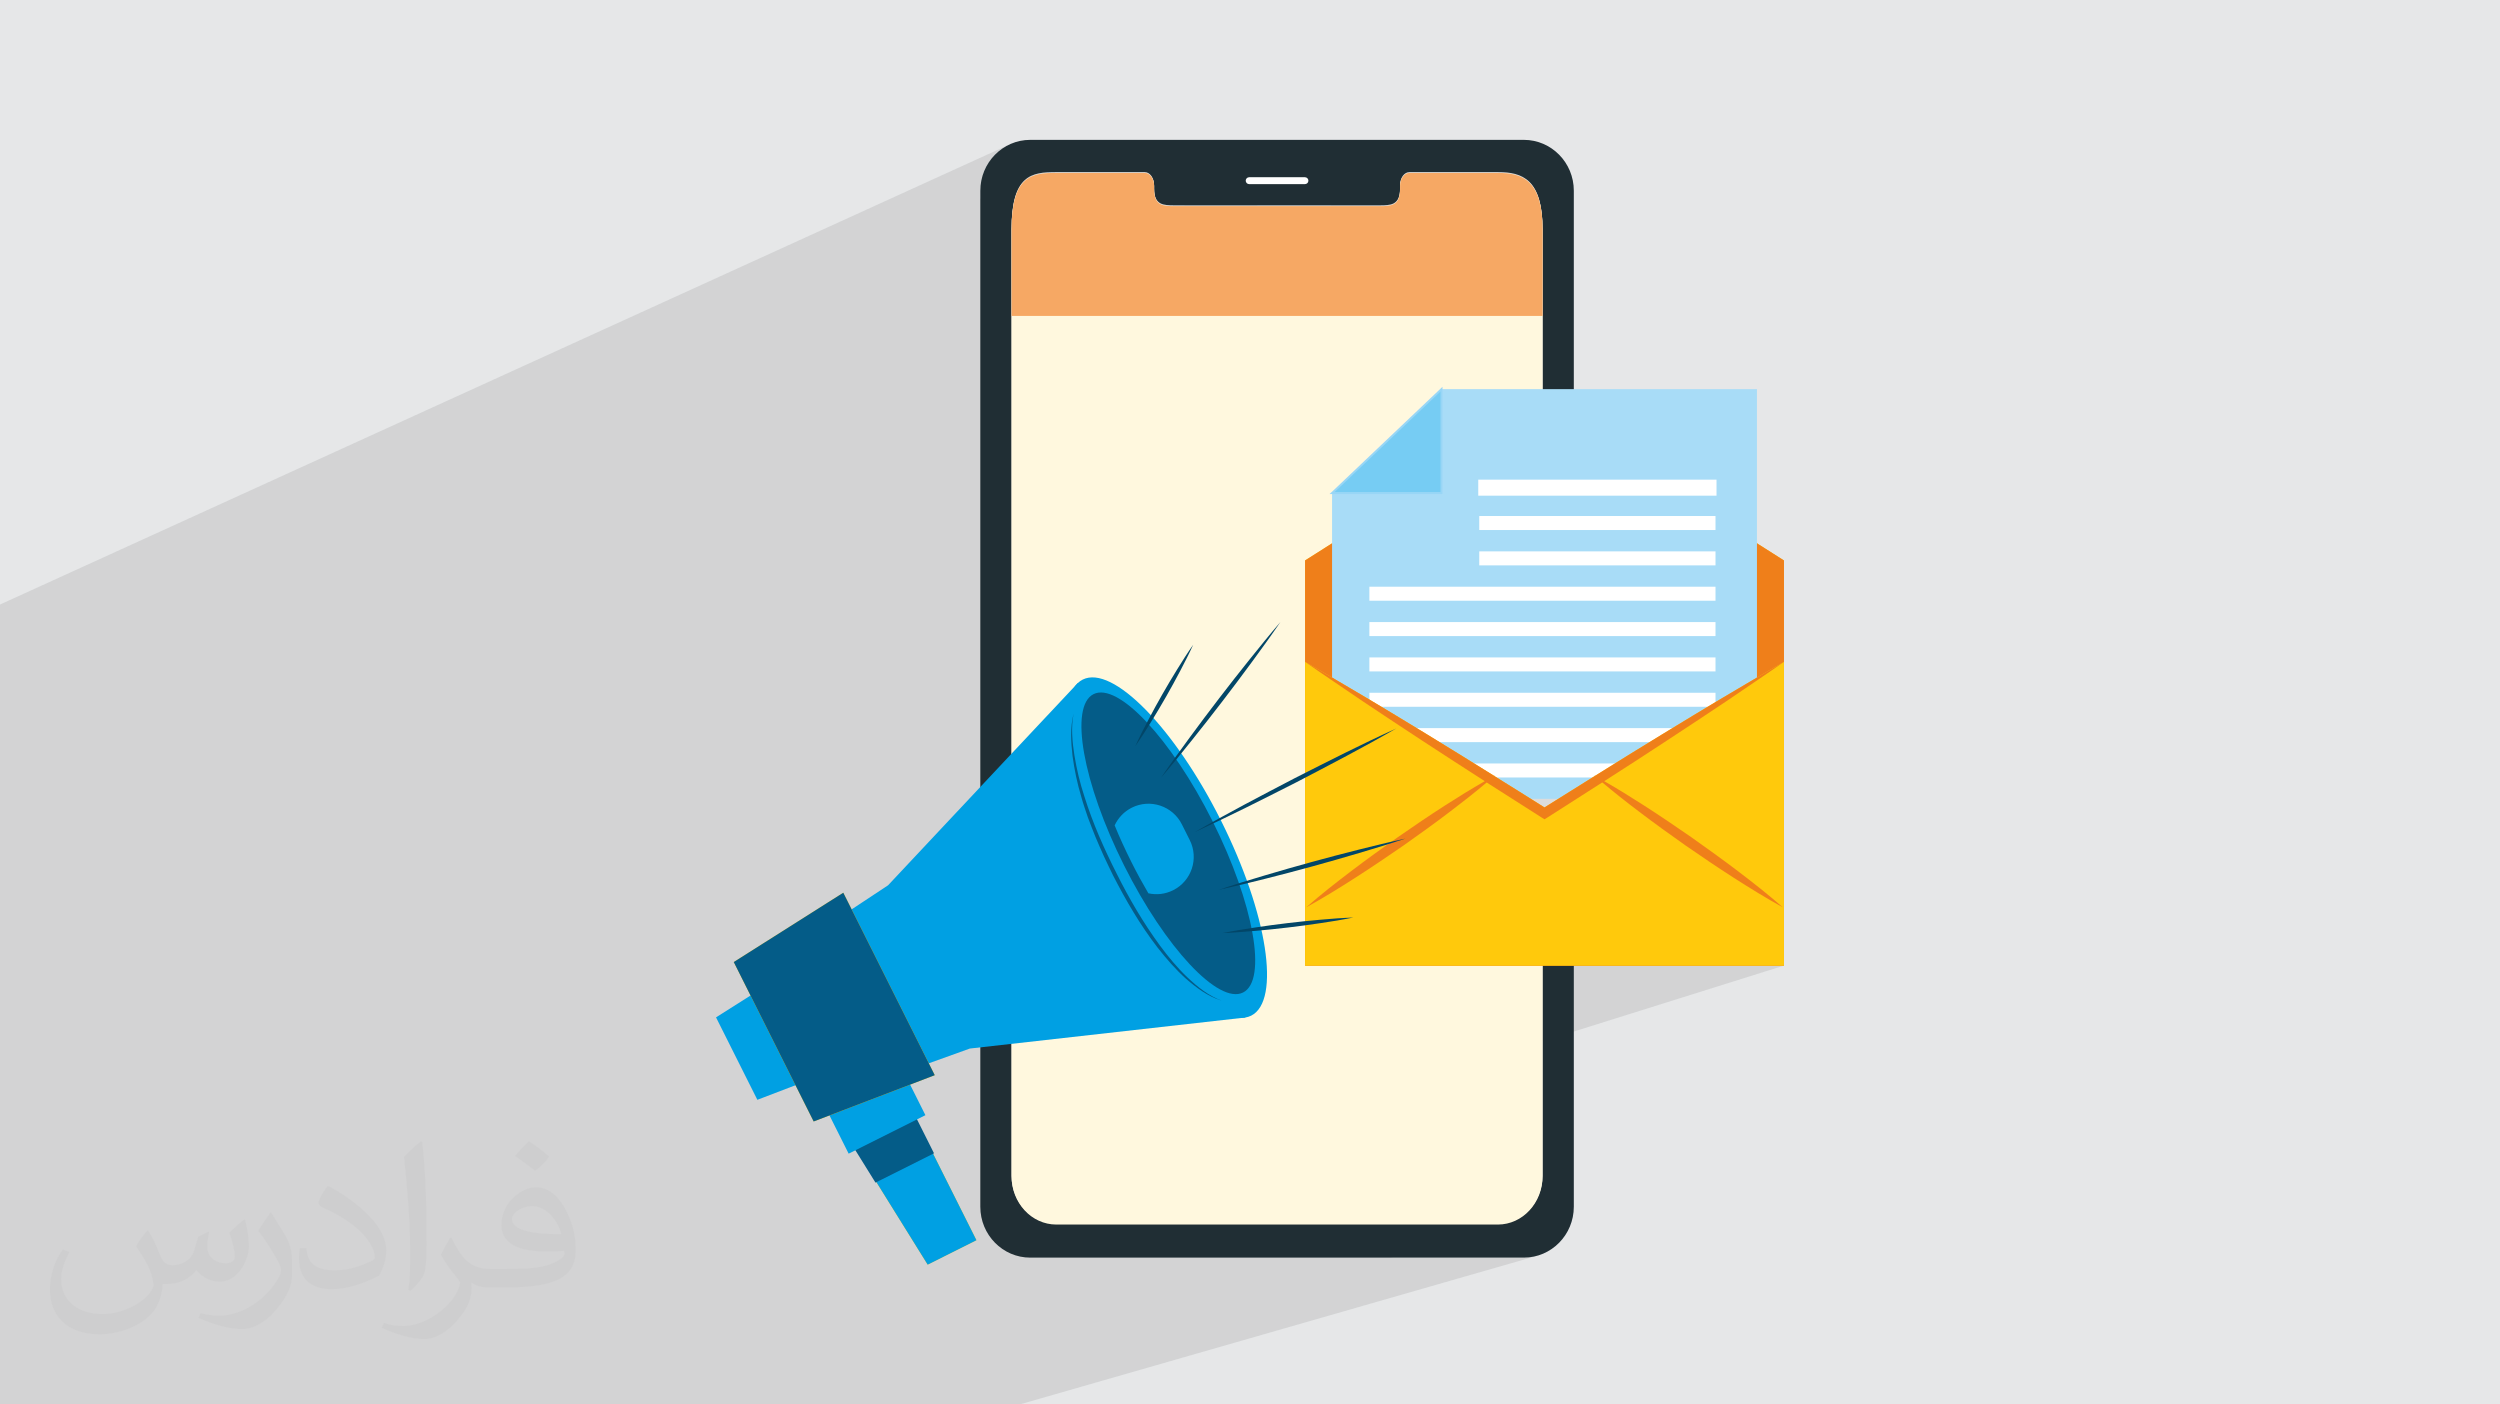 <?xml version="1.0" encoding="UTF-8"?>
<!DOCTYPE svg PUBLIC "-//W3C//DTD SVG 1.1//EN" "http://www.w3.org/Graphics/SVG/1.1/DTD/svg11.dtd">
<!-- Creator: CorelDRAW 2020 (64-Bit) -->
<svg xmlns="http://www.w3.org/2000/svg" xml:space="preserve" width="94.192mm" height="52.917mm" version="1.1" style="shape-rendering:geometricPrecision; text-rendering:geometricPrecision; image-rendering:optimizeQuality; fill-rule:evenodd; clip-rule:evenodd"
viewBox="0 0 9404.92 5283.66"
 xmlns:xlink="http://www.w3.org/1999/xlink"
 xmlns:xodm="http://www.corel.com/coreldraw/odm/2003">
 <defs>
  <style type="text/css">
   <![CDATA[
    .str0 {stroke:#98D6F6;stroke-width:7.61;stroke-miterlimit:10}
    .str2 {stroke:#045C88;stroke-width:7.61;stroke-miterlimit:10}
    .str1 {stroke:white;stroke-width:7.61;stroke-miterlimit:10}
    .fil0 {fill:#E6E7E8}
    .fil5 {fill:#F6A864;fill-rule:nonzero}
    .fil8 {fill:#EF7F1A;fill-rule:nonzero}
    .fil9 {fill:#A8DCF7;fill-rule:nonzero}
    .fil10 {fill:#76CCF3;fill-rule:nonzero}
    .fil13 {fill:#045C88;fill-rule:nonzero}
    .fil14 {fill:#024668;fill-rule:nonzero}
    .fil12 {fill:#00A0E3;fill-rule:nonzero}
    .fil3 {fill:#202E34;fill-rule:nonzero}
    .fil11 {fill:gainsboro;fill-rule:nonzero}
    .fil7 {fill:#FFC90C;fill-rule:nonzero}
    .fil4 {fill:#FFF8DE;fill-rule:nonzero}
    .fil6 {fill:white;fill-rule:nonzero}
    .fil2 {fill:#373435;fill-opacity:0.031}
    .fil1 {fill:#2B2A29;fill-opacity:0.102}
   ]]>
  </style>
 </defs>
 <g id="Layer_x0020_1">
  <polygon class="fil0" points="-0,0 9404.92,0 9404.92,5283.66 -0,5283.66 "/>
  <polygon class="fil1" points="6711.23,2489.9 6379.5,2606.17 6225.73,2606.17 6453.68,2525.88 6453.68,2473.19 6228.49,2473.19 6453.68,2392.89 6453.68,2340.2 6231.18,2340.2 6453.68,2259.9 6453.68,2207.21 6233.8,2207.21 6453.68,2126.91 6453.68,2074.22 6236.35,2074.22 6453.68,1993.91 6453.68,1941.22 6238.87,1941.22 6453.68,1860.92 6453.68,1808.23 5803.23,1808.23 5803.23,1541.1 5810.54,1536.45 5803.23,1539.32 5803.23,1188.41 5803.23,865.5 5803.23,865.45 5802.37,832.15 5802.37,832.1 5802.33,831.62 5802.26,828.97 5799.71,799.2 5795.56,772.79 5789.9,749.56 5782.82,729.3 5774.39,711.82 5764.69,696.94 5753.84,684.46 5741.89,674.18 5728.94,665.9 5715.06,659.42 5700.35,654.57 5684.89,651.13 5668.77,648.92 5652.06,647.73 5634.86,647.38 5302.16,647.38 5295,648.38 5006.14,772.37 4727.95,772.37 4914.24,691.64 4916.44,690.44 4918.36,688.87 4919.94,686.95 4921.14,684.74 4921.9,682.32 4922.16,679.7 4921.9,677.08 4921.14,674.65 4919.94,672.44 4918.36,670.52 4916.44,668.95 4914.24,667.75 4911.8,666.99 4909.2,666.73 4699.3,666.73 4696.68,666.99 4694.25,667.75 4455.09,772.37 4419.43,772.37 4403.79,772.24 4389.21,771.34 4376.01,768.94 4364.48,764.28 4354.98,756.64 4347.8,745.26 4343.25,729.41 4341.78,709.8 4341.78,699.75 4341.78,699.72 4341.67,698.17 4341.67,696.59 4340.95,686.65 4338.89,677.4 4335.65,669.04 4331.34,661.77 4326.14,655.77 4320.17,651.23 4313.58,648.38 4306.52,647.38 3973.71,647.38 3956.47,647.54 3939.74,648.21 3923.58,649.66 3908.1,652.14 3893.38,655.96 3879.48,661.35 3687.94,747.59 3687.94,717.45 3688.91,697.87 3691.75,678.86 3696.38,660.52 3702.7,642.94 3710.61,626.2 3720.03,610.43 3730.84,595.71 3742.96,582.12 3756.3,569.78 3770.76,558.77 3786.25,549.2 3802.66,541.14 -0,2274.23 -0,2381.97 -0,2408.15 -0,2410.91 -0,2410.94 -0,2432.63 -0,2435.37 -0,2435.4 -0,2559.71 -0,2562.42 -0,2562.45 -0,2614.74 -0,2617.44 -0,2617.47 -0,2624.72 -0,2627.41 -0,2627.44 -0,2704.4 -0,2707.99 -0,2710.68 -0,2710.72 -0,2721.19 -0,2722.2 -0,2729.75 -0,2798.62 -0,2799.43 -0,2814.1 -0,2821.19 -0,2921.21 -0,2922.91 -0,2923.83 -0,2923.86 -0,2925.54 -0,2925.57 -0,2985.92 -0,2988.54 -0,2988.58 -0,2998.65 -0,3001.26 -0,3001.3 -0,3038.91 -0,3041.51 -0,3041.54 -0,3267.22 -0,3270.06 -0,3270.26 -0,3272.82 -0,3272.86 -0,3277.05 -0,3278.48 -0,3280.16 -0,3280.6 -0,3280.74 -0,3280.79 -0,3284.32 -0,3284.71 -0,3288.3 -0,3289.01 -0,3291.42 -0,3295.87 -0,3297.99 -0,3299.57 -0,3299.59 -0,3299.64 -0,3301.1 -0,3302.58 -0,3303.39 -0,3304.07 -0,3304.81 -0,3306.07 -0,3306.38 -0,3307.1 -0,3308.17 -0,3310.07 -0,3311.67 -0,3312.14 -0,3326.18 -0,3326.8 -0,3329.33 -0,3333.61 -0,3335.35 -0,3337.02 -0,3337.27 -0,3337.36 -0,3337.98 -0,3340.91 -0,3344.79 -0,3346.04 -0,3346.41 -0,3346.44 -0,3347.69 -0,3348.43 -0,3349.61 -0,3351.44 -0,3352.49 -0,3355.97 -0,3356.15 -0,3356.64 -0,3362.95 -0,3363.46 -0,3363.62 -0,3363.74 -0,3364.5 -0,3367.25 -0,3374.13 -0,3377.04 -0,3533.73 -0,3633.37 -0,3633.38 -0,3817.22 -0,3821.13 -0,3953.26 -0,3960.03 -0,3998.98 -0,4068.33 -0,4106.73 -0,4112.23 -0,4125.66 -0,4129.94 -0,4157.49 -0,4162.69 -0,4166.95 -0,4167.11 -0,4176.63 -0,4197.55 -0,4206.38 -0,4232.05 -0,4254.68 -0,4262.32 -0,4267.29 -0,4316.56 -0,4324.65 -0,4338.45 -0,4342.28 -0,4343.95 -0,4354.95 -0,4377.09 -0,4384.09 -0,4431.01 -0,4444.85 -0,4473.77 -0,4485.35 -0,4486.9 -0,4508.56 -0,4513.15 -0,4515.35 -0,4542.56 -0,4551.24 -0,4576.22 -0,4577.1 -0,4596.71 -0,4614.07 -0,4627.7 -0,4636.45 -0,4643.36 -0,4657.6 -0,4657.63 -0,4683.93 -0,4695.7 -0,4706.51 -0,4707.23 -0,4719.87 -0,4725.23 -0,4726.91 -0,4750.18 -0,4753.54 -0,4764.02 -0,4771.62 -0,4778.48 -0,4816.33 -0,4869.94 -0,4870.41 -0,4879.86 -0,4879.87 -0,4880.19 -0,4880.2 -0,4886.5 -0,4888.67 -0,4892.46 -0,4918.19 -0,4926.13 -0,4936.74 -0,4938.45 -0,4941.69 -0,4950.53 -0,4962.58 -0,4964.16 -0,4966.13 -0,4976.81 -0,4978.36 -0,4984.54 -0,4986.52 -0,4986.57 -0,4986.65 -0,4986.66 -0,5013.81 -0,5021.54 -0,5029.52 -0,5035.95 -0,5049.7 -0,5057.78 -0,5065.64 -0,5077.89 -0,5079.45 -0,5081.19 -0,5083.19 -0,5086.53 -0,5095.25 -0,5105.37 -0,5116.27 -0,5119.36 -0,5140.43 -0,5153.59 -0,5160.91 -0,5168.18 -0,5173.85 -0,5180.25 -0,5181.92 -0,5189.58 -0,5199.07 -0,5222.62 -0,5241.75 -0,5267.73 -0,5269.04 -0,5269.06 -0,5283.66 13.19,5283.66 22.46,5283.66 60.13,5283.66 60.14,5283.66 259.16,5283.66 259.64,5283.66 261.81,5283.66 280.77,5283.66 317.03,5283.66 448.2,5283.66 449.52,5283.66 697.22,5283.66 878.08,5283.66 1060.57,5283.66 1328.41,5283.66 1449.13,5283.66 1790.88,5283.66 1791.11,5283.66 2072.46,5283.66 2901.56,5283.66 2911.16,5283.66 3331.86,5283.66 3341.84,5283.66 3810.9,5283.66 3835.1,5283.66 5788.46,4722.51 5770.45,4727.23 5751.8,4730.14 5732.6,4731.13 5231.6,4731.13 5685,4598.56 5700.46,4592.45 5715.17,4584.79 5729.05,4575.67 5742,4565.21 5753.95,4553.47 5764.8,4540.54 5774.5,4526.53 5782.93,4511.53 5790.01,4495.61 5795.67,4478.89 5799.82,4461.44 5802.37,4443.35 5803.23,4424.73 5803.23,3917.39 6711.23,3632.46 6243.58,3632.46 6609.62,3515.85 6387.35,3515.85 6706.9,3413.31 6695,3406.73 6683.15,3400.08 6671.35,3393.35 6659.6,3386.56 6647.88,3379.71 6636.2,3372.81 6624.56,3365.84 6612.95,3358.83 6601.38,3351.78 6589.82,3344.67 6578.3,3337.52 6566.81,3330.34 6555.34,3323.12 6543.88,3315.88 6532.44,3308.6 6521.02,3301.31 6509.62,3293.98 6498.25,3286.62 6486.92,3279.23 6475.61,3271.8 6464.31,3264.34 6453.05,3256.85 6441.81,3249.34 6430.59,3241.81 6419.39,3234.25 6408.21,3226.68 6397.04,3219.08 6387.63,3212.67 6453.68,3190.82 6453.68,3138.13 6281.19,3138.13 6275.19,3133.83 6264.21,3125.93 6259.84,3122.77 6453.68,3057.83 6453.68,3005.14 6217.05,3005.14 6453.68,2924.84 6453.68,2872.15 6220.01,2872.15 6453.68,2791.85 6453.68,2739.16 6291.24,2739.16 6295.56,2736.53 6309.81,2727.86 6324.07,2719.2 6338.32,2710.57 6352.59,2701.94 6366.87,2693.32 6381.16,2684.72 6383.59,2683.26 6453.68,2658.86 6453.68,2641.17 6466.95,2633.21 6481.26,2624.65 6495.61,2616.21 6509.94,2607.75 6524.28,2599.28 6538.61,2590.8 6552.94,2582.31 6567.27,2573.82 6581.6,2565.34 6595.93,2556.86 6610.28,2548.39 6624.65,2539.94 6639.02,2531.52 6653.42,2523.12 6667.84,2514.76 6682.27,2506.43 6696.73,2498.14 "/>
  <path class="fil2" d="M557.14 4629.28c17.95,27.21 29.6,53.36 40.96,82.43 8.45,16.91 12.93,48.09 52.57,48.09 11.61,0 28.28,-3.42 43.06,-11.61 16.63,-8.73 29.32,-21.94 35.94,-42l15.85 -53.36 38.57 -19.02 2.64 2.64c-5.27,20.09 -6.59,39.36 -6.59,54.43 0,44.63 38.57,61.56 69.22,61.56 17.95,0 34.09,-8.73 34.09,-25.11 0,-21.13 -8.98,-57.06 -20.62,-89.29 17.95,-17.95 35.94,-35.94 56.53,-50.47l3.17 1.6c8.98,38.04 14,75.56 14,100.66 0,24.57 -10.83,51.79 -19.81,69.49 -18.49,34.87 -51.25,62.62 -90.87,62.62 -30.1,0 -63.65,-15.07 -86.66,-43.06l-1.32 0c-21.66,26.96 -55.22,51.25 -108.86,51.25l-16.63 0c-2.64,35.41 -10.29,60.49 -21.94,82.95 -31.95,62.34 -126.81,106.47 -216.1,106.47 -124.17,0 -186.51,-71.59 -186.51,-166.96 0,-58.91 19.27,-113.6 48.88,-152.42l24.29 10.04c-18.49,35.41 -30.91,68.68 -30.91,101.45 0,89.29 72.66,131.83 156.4,131.83 77.68,0 173.83,-49.41 191.28,-106.72 -6.59,-62.62 -30.1,-91.93 -66.04,-148.99 10.83,-19.02 24.83,-38.04 42.28,-58.38l3.17 0 0 0 0 0 -0.02 -0.09zm1432.14 -336.04c26.15,16.39 51.79,35.66 76.87,57.85 -14,19.81 -31.45,37.79 -53.11,53.64 -25.11,-20.34 -50.19,-37.79 -75.84,-56.27 17.42,-19.55 34.62,-38.29 52.04,-55.22l0 0 0 0 0 0 0 0 0 0 0.03 0zm13.47 244.11c-42.28,0 -76.87,27.75 -76.87,48.34 0,44.13 84.53,57.85 185.72,57.31 -12.68,-51.79 -57.06,-105.68 -108.86,-105.68l0.01 0.03zm-94.86 236.19c54.96,0 103.04,-1.6 139.74,-10.83 40.96,-10.29 75.56,-30.91 75.56,-45.17 0,-3.7 0,-8.19 -1.32,-11.89 -22.98,2.11 -49.41,2.11 -72.38,2.11 -74.49,0 -131.55,-16.91 -154.02,-58.66 -5.55,-11.61 -9.51,-24.57 -9.51,-39.36 0,-40.43 17.42,-79.79 48.09,-107 25.61,-22.45 53.89,-36.44 82.67,-36.44 52.04,0 93.51,41.75 122.57,107.54 15.85,35.94 26.68,77.4 26.68,129.72 0,34.87 -9.51,64.19 -31.17,85.85 -40.43,39.11 -114.92,53.89 -229.04,53.89l-51.79 0 0 0 -13.47 0c-28.28,0 -48.62,-5.02 -64.72,-17.42l-2.64 0c0.79,6.59 1.32,12.93 1.32,19.02 0,25.61 -8.45,58.38 -25.61,84.53 -50.72,75.3 -105.68,108.04 -153.24,108.04 -48.09,0 -107,-18.49 -160.11,-42.54l9.51 -18.49c17.17,7.13 40.96,11.89 73.7,11.89 85.85,0 198.66,-82.43 212.66,-163 -3.17,-6.59 -8.98,-15.32 -17.17,-24.57 -25.11,-29.85 -40.96,-54.68 -55.75,-80.83 12.68,-25.11 24.29,-45.17 35.13,-63.4l4.49 -0.53c36.72,74.77 69.99,117.55 144.23,117.55l11.61 0 0 0 53.89 0 0 0 0 0 0 0 0 0 0 0 0.09 0.01zm-371.98 79c6.34,-34.34 6.87,-72.91 6.87,-108.86l0 -53.36c0,-99.6 -12.68,-244.36 -22.98,-338.68 17.95,-19.27 43.06,-42 62.87,-57.31l5.81 1.6c13.47,118.62 16.63,256 16.63,383.06 0,33.3 -1.32,65.79 -4.49,89.55 -1.85,30.1 -19.27,52.83 -56.53,87.7l-8.19 -3.7zm-382.8 -157.19c1.85,46.77 24.83,83.49 105.15,83.49 49.93,0 92.19,-12.93 138.96,-35.13 8.45,-3.7 12.93,-8.73 12.93,-12.93 0,-29.32 -22.45,-68.15 -60.23,-103.55 -36.72,-33.3 -85.34,-62.62 -130.76,-82.18 -15.6,-6.59 -20.62,-13.47 -20.62,-20.09 0,-13.47 17.95,-41.75 32.77,-62.09l5.02 -0.53c52.04,27.21 110.17,67.64 153.24,112.53 39.11,41.47 63.4,83.49 63.4,129.19 0,33.81 -10.29,65.51 -26.96,95.11 -57.06,28.79 -117.83,50.72 -178.06,50.72 -73.17,0 -123.1,-34.34 -123.1,-114.92 0,-8.73 0,-22.19 3.17,-39.64l25.11 0 0 0 0 0 0 0 0 0 0 0 -0.02 0zm-132.37 -132.9l45.45 73.45c16.63,27.21 32.23,56.81 32.23,103.55l0 59.7c0,48.34 -30.91,100.13 -80.83,151.38 -39.11,34.62 -73.7,49.41 -105.68,49.41 -47.55,0 -101.98,-14.79 -164.85,-41.75l7.13 -18.49c19.81,5.27 42.79,9.77 71.06,9.77 90.36,-0.53 182.8,-66.57 225.08,-147.15 5.02,-9.26 6.87,-17.95 6.87,-24.04 0,-9.26 -5.02,-19.55 -8.98,-28.79 -22.98,-43.31 -48.62,-82.95 -76.87,-119.68 14.79,-23.25 29.6,-45.7 45.7,-67.9l3.7 0.53 0 0 0 0 0 0 0 0 0 0 -0.02 0.01z"/>
  <path class="fil3" d="M5803.12 4421.61c0,100.61 -75.35,181.99 -168.27,181.99l-1661.15 0c-93.13,0 -168.47,-81.39 -168.47,-181.99l0 -3559.28c0,-204.95 75.35,-214.94 168.47,-214.94l332.81 0c19.33,0 35.15,21.96 35.15,49.21l0 11.75c0,63.81 34.93,64.03 77.76,64.03l769.5 0c43.27,0 77.98,-0.22 77.98,-64.03l0 -11.75c0,-27.25 15.61,-49.21 35.26,-49.21l332.7 0c92.92,0 168.27,27.24 168.27,214.94l0 3559.28zm-70.52 -3895.48l-1856.85 0c-103.68,0 -187.82,85.55 -187.82,191.33l0 3822.33c0,105.56 84.13,191.34 187.82,191.34l1856.85 0c103.69,0 188.04,-85.78 188.04,-191.34l0 -3822.33c0,-105.78 -84.34,-191.33 -188.04,-191.33z"/>
  <path class="fil4" d="M5803.23 865.45l0 3559.28c0,100.61 -75.35,182 -168.27,182l-1661.14 0c-93.14,0 -168.48,-81.4 -168.48,-182l0 -3559.28c0,-204.94 75.35,-214.93 168.48,-214.93l332.79 0c19.34,0 35.16,21.96 35.16,49.21l0 11.74c0,63.81 34.93,64.03 77.76,64.03l769.51 0c43.26,0 77.97,-0.22 77.97,-64.03l0 -11.74c0,-27.25 15.61,-49.21 35.26,-49.21l332.7 0c92.92,0 168.27,27.23 168.27,214.93z"/>
  <path class="fil5" d="M5803.23 865.5l0 322.91 -1997.89 0 0 -322.91c0,-204.95 75.35,-214.94 168.48,-214.94l332.79 0c19.34,0 35.16,21.97 35.16,49.2l0 11.75c0,63.82 34.93,64.04 77.76,64.04l769.51 0c43.26,0 77.97,-0.22 77.97,-64.04l0 -11.75c0,-27.23 15.61,-49.2 35.26,-49.2l332.7 0c92.92,0 168.27,27.23 168.27,214.94z"/>
  <path class="fil6" d="M4909.2 692.66l-209.9 0c-7.16,0 -12.96,-5.8 -12.96,-12.96 0,-7.17 5.8,-12.97 12.96,-12.97l209.9 0c7.15,0 12.96,5.8 12.96,12.97 0,7.16 -5.81,12.96 -12.96,12.96z"/>
  <polygon class="fil7" points="4909.59,3632.46 6711.23,3632.46 6711.23,2108.42 5810.54,1536.45 4909.59,2108.42 "/>
  <polygon class="fil8" points="4909.59,3632.46 6711.23,3632.46 6711.23,2108.42 5810.54,1536.45 4909.59,2108.42 "/>
  <polygon class="fil9" points="5011.18,3515.85 6609.62,3515.85 6609.62,1463.95 5422.78,1463.95 5011.18,1854.92 "/>
  <polygon class="fil10 str0" points="5422.79,1463.95 5011.19,1854.92 5422.79,1854.92 "/>
  <polygon class="fil6 str1" points="6453.68,1808.23 5564.97,1808.23 5564.97,1860.92 6453.68,1860.92 "/>
  <polygon class="fil6" points="6453.68,1941.22 5564.97,1941.22 5564.97,1993.91 6453.68,1993.91 "/>
  <polygon class="fil6" points="6453.68,2074.22 5564.97,2074.22 5564.97,2126.91 6453.68,2126.91 "/>
  <polygon class="fil6" points="6453.68,2207.21 5151.57,2207.21 5151.57,2259.9 6453.68,2259.9 "/>
  <polygon class="fil6" points="6453.68,2340.2 5151.57,2340.2 5151.57,2392.89 6453.68,2392.89 "/>
  <polygon class="fil6" points="6453.68,2473.19 5151.57,2473.19 5151.57,2525.88 6453.68,2525.88 "/>
  <polygon class="fil6" points="6453.68,2606.17 5151.57,2606.17 5151.57,2658.86 6453.68,2658.86 "/>
  <polygon class="fil6" points="6453.68,2739.16 5151.57,2739.16 5151.57,2791.85 6453.68,2791.85 "/>
  <polygon class="fil6" points="6453.68,2872.15 5151.57,2872.15 5151.57,2924.84 6453.68,2924.84 "/>
  <polygon class="fil11" points="6453.68,3005.14 5151.57,3005.14 5151.57,3057.83 6453.68,3057.83 "/>
  <polygon class="fil11" points="6453.68,3138.13 5151.57,3138.13 5151.57,3190.82 6453.68,3190.82 "/>
  <polygon class="fil11" points="6453.68,3271.13 5151.57,3271.13 5151.57,3323.82 6453.68,3323.82 "/>
  <path class="fil7" d="M4909.59 2489.9l0 1142.56 1801.64 0 0 -1142.56c-77.38,43.82 -153.41,89.81 -229.97,134.75 -76.3,45.71 -152.6,91.44 -228.36,137.97 -84.41,51.41 -168.82,103.63 -252.96,156.37 -0.82,-0.53 -1.91,-1.07 -2.71,-1.61 0.8,0.54 1.35,1.36 2.16,1.89 -63.02,39.23 -126.07,78.73 -189.11,118.23 -62.77,-39.5 -125.82,-79.26 -188.84,-118.23 0.8,-0.53 1.35,-1.35 2.16,-1.89 -0.81,0.54 -1.9,1.08 -2.71,1.36 -84.14,-52.49 -168.3,-104.71 -252.97,-156.39 -75.77,-46.26 -151.78,-92.26 -228.08,-137.7 -76.83,-44.93 -152.86,-90.92 -230.24,-134.75z"/>
  <path class="fil8" d="M4909.59 2489.9c72.78,51.13 146.91,100.1 220.24,150.43 73.85,49.24 147.99,98.47 222.39,147.19 77.65,50.85 155.56,101.18 233.49,151.23 2.44,1.63 4.6,3.26 7.04,4.87 69,44.09 138.25,88.2 207.52,132.31l10.28 6.22 10.01 -6.22c69.25,-44.11 138.25,-88.22 207.25,-132.58 2.43,-1.35 4.87,-2.98 7.3,-4.6 78.19,-50.05 156.12,-100.38 233.76,-151.51 74.14,-48.44 148.27,-97.67 222.13,-146.91 73.33,-50.33 147.46,-99.3 220.24,-150.43 -77.38,43.82 -153.41,89.81 -229.97,134.75 -76.3,45.71 -152.6,91.44 -228.36,137.97 -84.41,51.41 -168.82,103.63 -252.96,156.37 -0.28,0 -0.28,0 -0.55,0.28 -63.02,39.23 -126.07,78.73 -189.11,118.23 -62.77,-39.5 -125.82,-79.26 -188.84,-118.23 -0.28,-0.53 -0.28,-0.53 -0.55,-0.53 -84.14,-52.49 -168.3,-104.71 -252.97,-156.39 -75.77,-46.26 -151.78,-92.26 -228.08,-137.7 -76.83,-44.93 -152.86,-90.92 -230.24,-134.75z"/>
  <path class="fil8" d="M5997.23 2917.38c0.8,0.53 1.35,1.35 2.16,1.9 9.48,8.11 18.94,16.22 28.42,24.07 45.18,38.14 91.44,74.68 138.52,110.12 57.35,43.82 116.06,85.76 175.05,127.42 59.25,40.86 118.77,81.44 179.64,120.42 60.89,38.95 122.3,77.1 185.88,112 -54.66,-47.9 -111.47,-92.54 -168.82,-136.09 -57.63,-43.83 -116.33,-85.76 -175.04,-127.44 -59.53,-41.12 -119.06,-81.7 -179.94,-120.67 -48.43,-31.1 -97.67,-61.68 -147.99,-90.36 -11.63,-6.76 -23.26,-13.26 -35.17,-19.74 -0.82,-0.55 -1.91,-1.1 -2.71,-1.63z"/>
  <path class="fil8" d="M4913.91 3413.31c63.57,-34.91 125.27,-73.06 185.87,-112.01 60.89,-38.96 120.41,-79.56 179.93,-120.41 58.98,-41.66 117.69,-83.59 175.04,-127.43 46.81,-35.45 93.08,-71.7 137.98,-109.84 9.76,-8.12 19.21,-16.25 28.7,-24.35 0.8,-0.55 1.35,-1.35 2.16,-1.9 -0.81,0.55 -1.9,1.08 -2.71,1.35 -11.91,6.78 -23.54,13.26 -35.18,20.03 -50.31,28.69 -99.29,59.25 -148.01,90.37 -60.87,38.96 -120.39,79.54 -179.64,120.67 -58.99,41.66 -117.68,83.6 -175.04,127.42 -57.64,43.57 -114.45,88.22 -169.1,136.1z"/>
  <polygon class="fil7" points="3489.84,4757.5 3673.24,4665.56 3407.01,4134.42 3174.91,4250.77 "/>
  <polygon class="fil12" points="3174.95,4250.75 3295.02,4444.07 3489.92,4757.55 3673.33,4665.61 3407.08,4134.42 "/>
  <polygon class="fil13 str2" points="3174.95,4250.75 3295.02,4444.07 3508.64,4337.01 3407.08,4134.42 "/>
  <polygon class="fil12" points="3192.62,4340 3481.4,4195.27 3371.45,3975.9 3082.66,4120.64 "/>
  <polygon class="fil12" points="2849.15,4137.42 3084.7,4047.39 2906.78,3692.41 2693.69,3827.26 "/>
  <polygon class="fil12" points="2986.92,3564.29 3249.48,4088.16 3648.5,3944.57 4684.99,3827.86 4054.4,2569.81 3340.7,3330.56 "/>
  <path class="fil12" d="M4186.9 3290.51c175.02,349.12 407.83,586.55 520.05,530.32 112.23,-56.25 61.35,-384.88 -113.67,-734.01 -174.99,-349.12 -407.83,-586.55 -520.05,-530.32 -112.22,56.26 -61.32,384.89 113.67,734.01z"/>
  <path class="fil13" d="M4228.81 3255.9c155.35,309.93 355.78,523.87 447.67,477.8 91.87,-46.05 40.42,-334.62 -114.94,-644.58 -155.35,-309.93 -355.78,-523.84 -447.67,-477.8 -91.86,46.07 -40.41,334.65 114.94,644.58z"/>
  <path class="fil12" d="M4255.94 3242.35c20.68,41.29 42.18,80.78 64.18,118.21 30.42,6.82 63.24,3.45 93.24,-11.59 69.25,-34.71 97.29,-119.1 62.51,-188.48l-29.74 -59.33c-34.79,-69.39 -119.17,-97.42 -188.41,-62.72 -29.48,14.78 -51.57,38.77 -64.45,66.63 18.36,44.82 39.41,90.84 62.69,137.28z"/>
  <polygon class="fil7" points="3061.01,4218.94 3516.53,4044.85 3172.43,3358.38 2760.36,3619.15 "/>
  <polygon class="fil13" points="3061.01,4218.94 3516.53,4044.85 3172.43,3358.38 2760.36,3619.15 "/>
  <path class="fil13" d="M4038.72 2685.5c-13.33,51.5 -9.78,105.69 -3.96,158.16 7.03,52.6 18.11,104.73 33.41,155.55 6.88,25.67 16.08,50.56 24.37,75.81 9.64,24.69 18.58,49.67 28.85,74.14 10.66,24.27 20.44,48.95 31.82,72.89 11.49,23.89 22.43,48.06 34.36,71.7 48.27,94.32 102.04,186.33 166.84,270.55 32.67,41.83 67.6,82.12 107.2,117.65 39.94,34.53 83.58,67.5 134.67,82.64 -49.77,-18.38 -91.69,-52.1 -129.61,-88.11 -38.12,-36.26 -71.7,-76.96 -102.93,-119.25 -62.24,-84.81 -115.65,-176 -162.62,-270.34 -47.67,-93.89 -90.39,-190.58 -121.82,-291.07 -16.52,-49.98 -28.71,-101.32 -37.2,-153.18 -8.19,-51.78 -13.3,-105.11 -3.35,-157.15z"/>
  <path class="fil14" d="M4488.72 2425.54c-21.11,30.07 -40.64,61.07 -59.92,92.16 -19.47,31.05 -37.8,62.7 -56.12,94.39 -17.99,31.86 -35.94,63.73 -52.75,96.28l-25.21 48.81c-7.88,16.57 -16.25,32.84 -23.67,49.65 10.71,-14.95 20.48,-30.42 30.75,-45.64l29.23 -46.5c19.43,-31.04 37.77,-62.72 56.06,-94.38 17.97,-31.89 35.91,-63.76 52.75,-96.3 16.96,-32.42 33.71,-65 48.89,-98.47z"/>
  <path class="fil14" d="M4599.47 3510.13c41.39,-1.47 82.55,-4.75 123.66,-8.29 41.16,-3.36 82.15,-8.05 123.16,-12.71 40.93,-5.06 81.9,-10.13 122.68,-16.5l61.2 -9.62c20.3,-3.81 40.71,-7.05 60.97,-11.36 -20.71,0.57 -41.29,2.22 -61.95,3.29l-61.74 5.01c-41.14,3.36 -82.13,8.02 -123.14,12.71 -40.94,5.07 -81.9,10.16 -122.68,16.53 -40.81,6.21 -81.6,12.66 -122.17,20.93z"/>
  <path class="fil14" d="M5286.66 3154.79c-59.4,12.75 -118.33,27.25 -177.15,42.03 -58.91,14.6 -117.46,30.44 -176.01,46.32 -58.46,16.23 -116.88,32.49 -174.96,50l-87.14 26.32c-28.88,9.37 -57.93,18.15 -86.66,28 29.72,-6.21 59.2,-13.45 88.8,-20.16l88.36 -21.85c58.9,-14.6 117.46,-30.45 175.98,-46.32 58.46,-16.28 116.88,-32.52 174.99,-50.05 58.13,-17.31 116.21,-34.94 173.8,-54.29z"/>
  <path class="fil14" d="M4816.76 2340.2c-40.17,46.72 -78.86,94.56 -117.35,142.57 -38.64,47.89 -76.24,96.57 -113.85,145.26 -37.29,48.94 -74.55,97.87 -110.8,147.61l-54.32 74.62c-17.61,25.27 -35.71,50.16 -52.92,75.71 20.21,-23.25 39.57,-47.17 59.38,-70.74l57.99 -71.81c38.63,-47.89 76.24,-96.56 113.83,-145.28 37.27,-48.94 74.55,-97.87 110.77,-147.61 36.37,-49.63 72.53,-99.41 107.27,-150.32z"/>
  <path class="fil14" d="M4494.5 3130.28c64.73,-29.46 128.65,-60.5 192.43,-91.82 63.79,-31.27 126.91,-63.88 190.39,-95.75 62.88,-33.07 126.07,-65.48 188.66,-99.15l93.68 -50.8c30.97,-17.46 62.17,-34.44 92.92,-52.35 -32.46,14.58 -64.41,30.1 -96.62,45.12l-95.83 46.67c-63.76,31.32 -126.92,63.86 -190.38,95.78 -62.83,33.08 -126.07,65.48 -188.61,99.16 -62.6,33.69 -125.01,67.6 -186.63,103.13z"/>
 </g>
</svg>
